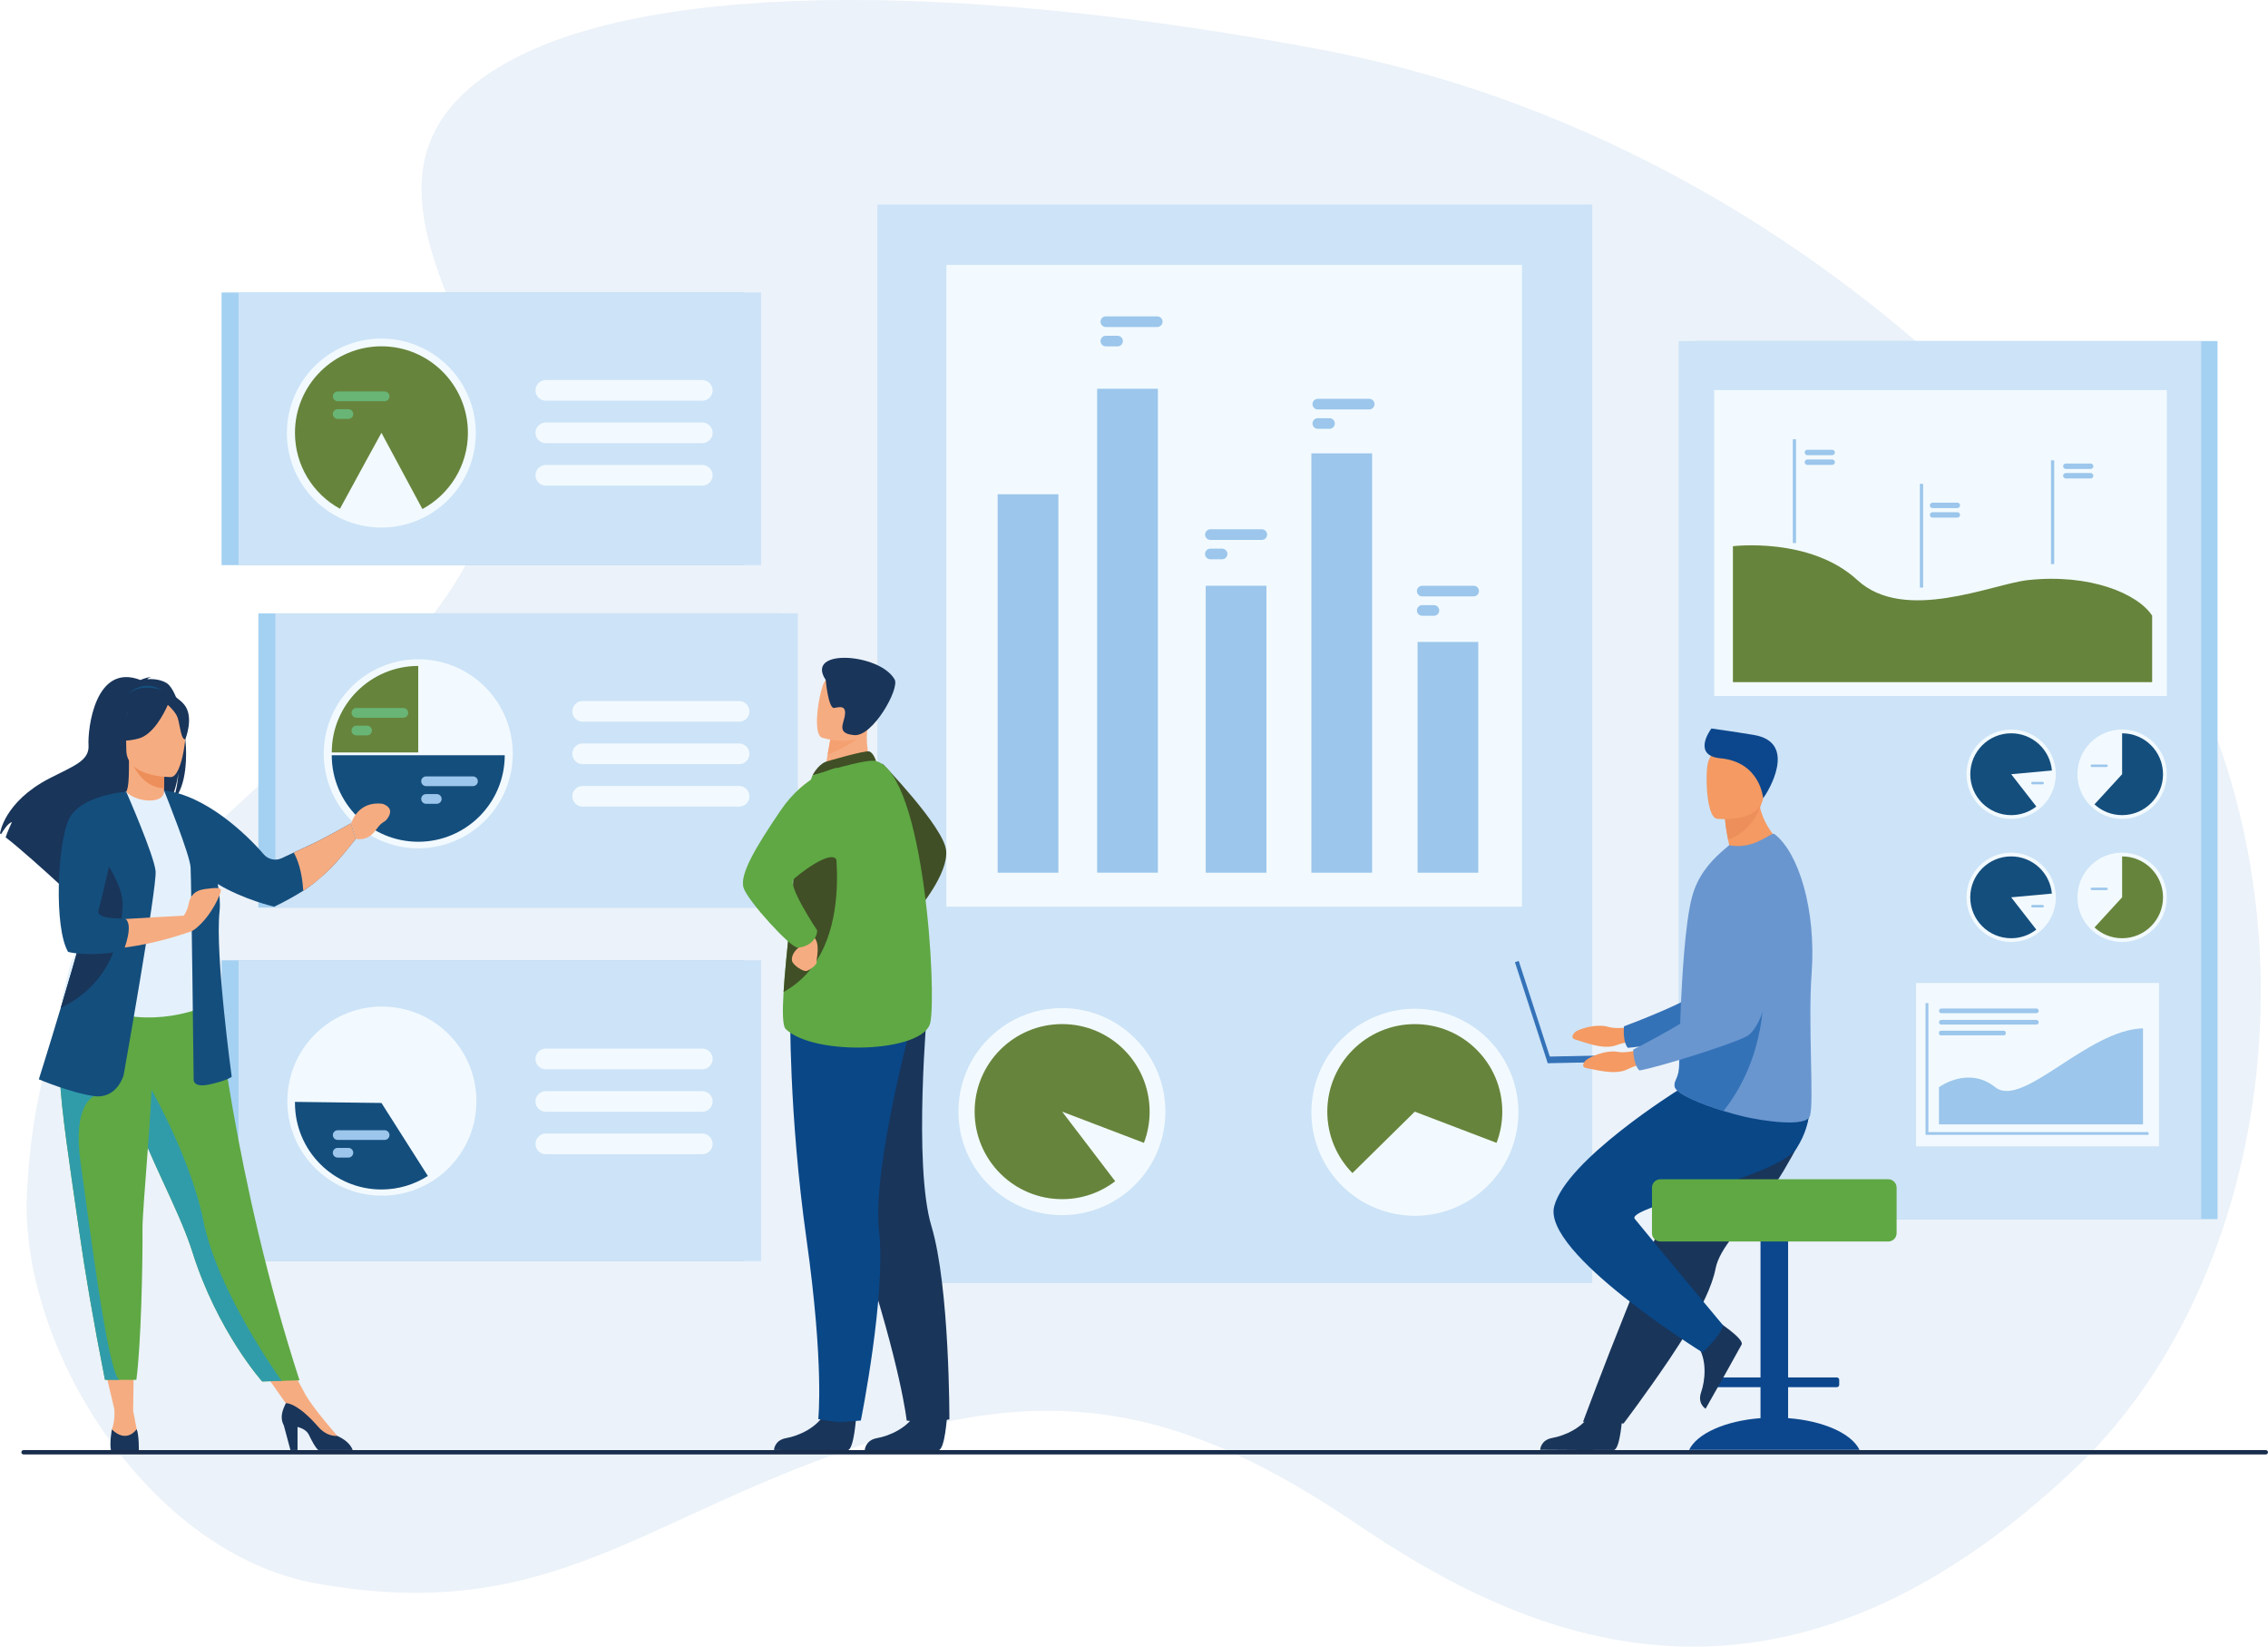 <?xml version="1.0" encoding="utf-8"?>
<!-- Generator: Adobe Illustrator 24.1.2, SVG Export Plug-In . SVG Version: 6.00 Build 0)  -->
<svg version="1.1" id="Capa_1" xmlns="http://www.w3.org/2000/svg" xmlns:xlink="http://www.w3.org/1999/xlink" x="0px" y="0px"
	 viewBox="0 0 644.26 467.64" style="enable-background:new 0 0 644.26 467.64;" xml:space="preserve">
<style type="text/css">
	.st0{fill:#5FA844;}
	.st1{fill:none;stroke:#FFFFFF;stroke-miterlimit:10;}
	.st2{fill:#FFFFFF;}
	.st3{fill:#A0C1E7;}
	.st4{fill:#CEDFF4;}
	.st5{fill:#365684;}
	.st6{fill:#144E7D;}
	.st7{opacity:0.68;fill:#F4F4F4;}
	.st8{fill:#235988;}
	.st9{fill:none;stroke:#144E7D;stroke-width:2;stroke-miterlimit:10;}
	.st10{opacity:0.08;fill:#636667;}
	.st11{fill:none;stroke:#5FA844;stroke-width:7;stroke-linecap:round;stroke-miterlimit:10;}
	.st12{fill:#154D7C;}
	.st13{fill:none;stroke:#154D7C;stroke-width:2;stroke-miterlimit:10;}
	.st14{fill:#0F3650;}
	.st15{opacity:0.16;fill:#154D7C;}
	.st16{fill:none;stroke:url(#SVGID_7_);stroke-miterlimit:10;}
	.st17{fill:none;stroke:url(#SVGID_8_);stroke-miterlimit:10;}
	.st18{fill:none;stroke:url(#SVGID_9_);stroke-miterlimit:10;}
	.st19{fill:none;stroke:url(#SVGID_10_);stroke-miterlimit:10;}
	.st20{fill:none;stroke:url(#SVGID_11_);stroke-miterlimit:10;}
	.st21{fill:none;stroke:url(#SVGID_12_);stroke-miterlimit:10;}
	.st22{fill:#61883B;}
	.st23{fill:none;stroke:#61883B;stroke-width:2;stroke-miterlimit:10;}
	.st24{fill:#3D5126;}
	.st25{opacity:0.16;fill:#61883B;}
	.st26{fill:none;stroke:#61883B;stroke-miterlimit:10;}
	.st27{opacity:0.16;}
	.st28{fill:none;stroke:#154D7C;stroke-miterlimit:10;}
	.st29{fill:#636667;}
	.st30{opacity:0.08;}
	.st31{fill:#646768;}
	.st32{fill:#113751;}
	.st33{fill:url(#SVGID_13_);}
	.st34{fill:url(#SVGID_14_);}
	.st35{fill:url(#SVGID_15_);}
	.st36{fill:url(#SVGID_16_);}
	.st37{fill:url(#SVGID_17_);}
	.st38{fill:url(#SVGID_18_);}
	.st39{opacity:0.2;fill:url(#SVGID_19_);}
	.st40{opacity:0.2;}
	.st41{opacity:0;fill:#020203;}
	.st42{opacity:0.091;fill:#020203;}
	.st43{opacity:0.182;fill:#020203;}
	.st44{opacity:0.273;fill:#020203;}
	.st45{opacity:0.364;fill:#020203;}
	.st46{opacity:0.455;fill:#020203;}
	.st47{opacity:0.545;fill:#020203;}
	.st48{opacity:0.636;fill:#020203;}
	.st49{opacity:0.727;fill:#020203;}
	.st50{opacity:0.818;fill:#020203;}
	.st51{opacity:0.909;fill:#020203;}
	.st52{fill:#020203;}
	.st53{fill:url(#SVGID_20_);}
	.st54{fill:url(#SVGID_21_);}
	.st55{opacity:0.818;fill:url(#SVGID_22_);}
	.st56{opacity:0.6;fill:url(#SVGID_23_);}
	.st57{fill:url(#SVGID_24_);}
	.st58{fill:url(#SVGID_25_);}
	.st59{fill:#BDBEC0;}
	.st60{fill:url(#SVGID_26_);}
	.st61{opacity:0.6;fill:url(#SVGID_27_);}
	.st62{fill:url(#SVGID_28_);}
	.st63{fill:url(#SVGID_29_);}
	.st64{fill:#374C22;}
	.st65{fill:url(#SVGID_30_);}
	.st66{fill:url(#SVGID_31_);}
	.st67{fill:url(#SVGID_32_);}
	.st68{fill:url(#SVGID_33_);}
	.st69{opacity:0.5;fill:url(#SVGID_34_);}
	.st70{fill:url(#SVGID_35_);}
	.st71{fill:url(#SVGID_36_);}
	.st72{fill:#E7E8E9;}
	.st73{fill:url(#SVGID_37_);}
	.st74{opacity:0.5;fill:url(#SVGID_38_);}
	.st75{fill:url(#SVGID_39_);}
	.st76{fill:url(#SVGID_40_);}
	.st77{fill:url(#SVGID_41_);}
	.st78{opacity:0.5;fill:url(#SVGID_42_);}
	.st79{fill:url(#SVGID_43_);}
	.st80{fill:#32265F;}
	.st81{fill:#3F277A;}
	.st82{fill:url(#SVGID_44_);}
	.st83{fill:#544394;}
	.st84{fill:url(#SVGID_45_);}
	.st85{fill:url(#SVGID_46_);}
	.st86{opacity:0.8;fill:url(#SVGID_47_);}
	.st87{opacity:0.6;fill:url(#SVGID_48_);}
	.st88{opacity:0.5;fill:url(#SVGID_49_);}
	.st89{opacity:0.5;fill:url(#SVGID_50_);}
	.st90{opacity:0.5;fill:url(#SVGID_51_);}
	.st91{fill:url(#SVGID_52_);}
	.st92{opacity:0.72;fill:#3E5975;}
	.st93{opacity:0.08;fill:#646768;enable-background:new    ;}
	.st94{opacity:0.16;fill:#62883B;enable-background:new    ;}
	.st95{fill:#62883B;}
	.st96{fill:none;stroke:#62883B;stroke-width:2;stroke-miterlimit:10;}
	.st97{fill:#3E5227;}
	.st98{fill:none;stroke:#62883B;stroke-miterlimit:10;}
	.st99{opacity:0.16;fill:#144E7D;enable-background:new    ;}
	.st100{fill:none;stroke:url(#SVGID_55_);stroke-miterlimit:10;}
	.st101{fill:none;stroke:url(#SVGID_56_);stroke-miterlimit:10;}
	.st102{fill:none;stroke:url(#SVGID_57_);stroke-miterlimit:10;}
	.st103{fill:none;stroke:url(#SVGID_58_);stroke-miterlimit:10;}
	.st104{fill:none;stroke:url(#SVGID_59_);stroke-miterlimit:10;}
	.st105{fill:none;stroke:url(#SVGID_60_);stroke-miterlimit:10;}
	.st106{fill:none;stroke:#144E7D;stroke-miterlimit:10;}
	.st107{fill:#FFFFFF;stroke:#000000;stroke-miterlimit:10;}
	.st108{fill:#088B38;}
	.st109{fill:#6FB62C;}
	.st110{fill:#FBFBFB;}
	.st111{fill:#98A43B;}
	.st112{fill:#BBD071;}
	.st113{fill:#4A763A;}
	.st114{filter:url(#Adobe_OpacityMaskFilter);}
	.st115{filter:url(#Adobe_OpacityMaskFilter_1_);}
	.st116{mask:url(#SVGID_67_);fill:url(#SVGID_68_);}
	.st117{fill:url(#SVGID_69_);}
	.st118{filter:url(#Adobe_OpacityMaskFilter_2_);}
	.st119{filter:url(#Adobe_OpacityMaskFilter_3_);}
	.st120{mask:url(#SVGID_70_);fill:url(#SVGID_71_);}
	.st121{fill:url(#SVGID_72_);}
	.st122{fill:#C3C2C2;}
	.st123{fill:#D6D7D7;}
	.st124{fill:#E9E8E8;}
	.st125{fill:#0E2D3D;}
	.st126{fill:#295173;}
	.st127{fill:#EEA886;}
	.st128{fill:#1D3B54;}
	.st129{fill:#EEDAD3;}
	.st130{fill:#D6C5BE;}
	.st131{fill:#FBE6DE;}
	.st132{fill:#E94847;}
	.st133{fill:#EEA987;}
	.st134{fill:#A77961;}
	.st135{fill:#E3D3CC;}
	.st136{fill:#F2E2D9;}
	.st137{fill:#CCBDB7;}
	.st138{fill:#948A84;}
	.st139{fill:#EBD9D0;}
	.st140{fill:#D99B5B;}
	.st141{fill:#2A2C48;}
	.st142{fill:#3A4047;}
	.st143{fill:#323657;}
	.st144{fill:#918783;}
	.st145{fill:#5F5955;}
	.st146{fill:#F6F8FD;}
	.st147{fill:#DFE0E7;}
	.st148{filter:url(#Adobe_OpacityMaskFilter_4_);}
	.st149{filter:url(#Adobe_OpacityMaskFilter_5_);}
	.st150{mask:url(#SVGID_73_);fill:url(#SVGID_74_);}
	.st151{fill:url(#SVGID_75_);}
	.st152{fill:url(#SVGID_76_);}
	.st153{fill:url(#SVGID_77_);}
	.st154{fill:url(#SVGID_78_);}
	.st155{fill:url(#SVGID_79_);}
	.st156{fill:url(#SVGID_80_);}
	.st157{fill:url(#SVGID_81_);}
	.st158{fill:url(#SVGID_82_);}
	.st159{fill:url(#SVGID_83_);}
	.st160{fill:#40446E;}
	.st161{fill:#E9754E;}
	.st162{fill:#D0BFB9;}
	.st163{fill:#4A5081;}
	.st164{fill:#6B77B8;}
	.st165{fill:#262740;}
	.st166{fill:#3E426B;}
	.st167{opacity:0.16;fill:#6395C0;}
	.st168{fill:#D98B52;}
	.st169{fill:#315597;}
	.st170{fill:#486FB5;}
	.st171{fill:#CFBFB7;}
	.st172{fill:#24263D;}
	.st173{fill:#5789C8;}
	.st174{fill:#E1E3ED;}
	.st175{fill:#ABB1DA;}
	.st176{fill:#DBD8E3;}
	.st177{fill:#1D1F33;}
	.st178{fill:#444444;}
	.st179{fill:#C5C2CD;}
	.st180{fill:#764937;}
	.st181{fill:#D08D6C;}
	.st182{fill:#DB9C7C;}
	.st183{fill:#EBEBEB;}
	.st184{filter:url(#Adobe_OpacityMaskFilter_6_);}
	.st185{filter:url(#Adobe_OpacityMaskFilter_7_);}
	.st186{mask:url(#SVGID_84_);fill:url(#SVGID_85_);}
	.st187{filter:url(#Adobe_OpacityMaskFilter_8_);}
	.st188{filter:url(#Adobe_OpacityMaskFilter_9_);}
	.st189{mask:url(#SVGID_86_);fill:url(#SVGID_87_);}
	.st190{fill:none;stroke:#60AA45;stroke-miterlimit:10;}
	.st191{fill:#3F3F3F;}
	.st192{fill:#0FA0C0;}
	.st193{fill:#46B593;}
	.st194{fill:#88BD24;}
	.st195{fill:#5059A4;}
	.st196{fill-rule:evenodd;clip-rule:evenodd;fill:#FFFFFF;}
	.st197{fill:#EBF2F9;}
	.st198{fill:#E0EBF9;}
	.st199{fill:#C0D6F0;}
	.st200{fill:#AFC9EB;}
	.st201{fill:#518C3A;}
	.st202{fill:#60AA45;}
	.st203{fill:#F2A450;}
	.st204{fill:#709AD1;}
	.st205{fill:#E9F2FC;}
	.st206{fill:#B2CBEC;}
	.st207{fill:#FDECDB;}
	.st208{fill:#5B8AC8;}
	.st209{fill:#F4D2B8;}
	.st210{fill:#2C488C;}
	.st211{fill:#5B8AC7;}
	.st212{fill:#477731;}
	.st213{fill:#243862;}
	.st214{fill:#F7B17F;}
	.st215{fill:#EE985E;}
	.st216{fill:#EBF3FC;}
	.st217{fill:#F49749;}
	.st218{fill:#2E3552;}
	.st219{clip-path:url(#SVGID_89_);}
	.st220{opacity:0.6;fill:#E1CBB4;}
	.st221{fill:#969696;}
	.st222{fill:#F0F1E8;}
	.st223{fill:#D9D9D9;}
	.st224{fill:#FAFAFA;}
	.st225{fill:#C2C1C1;}
	.st226{fill:#7F7F7E;}
	.st227{fill:#BFBEBE;}
	.st228{fill:#B5B5B5;}
	.st229{fill:#873F20;}
	.st230{fill:#6B2C18;}
	.st231{fill:#9F9D9D;}
	.st232{fill:#807F7F;}
	.st233{fill:#B57668;}
	.st234{fill:#531C0D;}
	.st235{fill:#3C1211;}
	.st236{fill:#682A0C;}
	.st237{opacity:0.5;}
	.st238{fill:none;stroke:#FFFFFF;stroke-width:3;stroke-miterlimit:10;}
	.st239{fill:none;}
	.st240{fill:#1F2448;}
	.st241{fill:#ADD39B;}
	.st242{fill:#F7AE7D;}
	.st243{fill:#385EA5;}
	.st244{fill:#C75548;}
	.st245{fill:#EA8E50;}
	.st246{fill:#404F26;}
	.st247{fill:#67843C;}
	.st248{fill:#0D3149;}
	.st249{fill:#2D3A64;}
	.st250{fill:#36498C;}
	.st251{fill:#935D2F;}
	.st252{fill:#A26E3D;}
	.st253{fill:#4D73B7;}
	.st254{fill:#C3E0F4;}
	.st255{fill:#1E3E70;}
	.st256{fill:#2C4F96;}
	.st257{fill:#82B378;}
	.st258{fill:#A4D1F2;}
	.st259{fill:#CDE3F7;}
	.st260{fill:#F2FAFF;}
	.st261{fill:#9CC6EB;}
	.st262{fill:#68B576;}
	.st263{fill:#19355A;}
	.st264{fill:#094787;}
	.st265{fill:#F6AC81;}
	.st266{fill:#F5A070;}
	.st267{fill:#ED8F5A;}
	.st268{fill:#E4F1FC;}
	.st269{fill:#309CAA;}
	.st270{fill:#F49A62;}
	.st271{fill:#3472B8;}
	.st272{fill:#0C478D;}
	.st273{fill:#6996CF;}
	.st274{fill:#192D4C;}
	.st275{fill:none;stroke:#F4F4F4;stroke-width:2;stroke-miterlimit:10;}
	.st276{opacity:0.31;fill:#F4F4F4;}
	.st277{fill:#F4F4F4;}
	.st278{clip-path:url(#SVGID_91_);fill:#60AA45;}
	.st279{clip-path:url(#SVGID_93_);fill:#60AA45;}
</style>
<g>
	<path class="st197" d="M590.03,416.48c58.41-55.76,72.37-169.6,18.26-248.75C563.2,101.76,480.14,33.9,375.47,14.12
		C270.8-5.67,179.11-5.64,139.45,20.49c-32.45,21.39-17.37,51.17-7.19,76.48c13.59,33.79,15.59,60.62-40.3,109.7
		c-63.8,56.03-81.07,77.07-84.27,131.25c-2.6,44.07,34.19,103.34,82.46,111.83c67.21,11.82,92.15-19.41,157.9-40.46
		c52.75-16.89,89.33-8.99,137.15,23.38C433.03,465.04,504.31,498.31,590.03,416.48z"/>
	<g>
		
			<rect x="481.5" y="96.86" transform="matrix(-1 -1.224647e-16 1.224647e-16 -1 1111.423 443.088)" class="st258" width="148.42" height="249.37"/>
		<rect x="476.85" y="96.86" class="st259" width="148.42" height="249.37"/>
		<rect x="486.96" y="110.79" class="st260" width="128.56" height="86.86"/>
		<rect x="544.3" y="279.16" class="st260" width="69" height="46.38"/>
		<path class="st247" d="M492.26,155.12c0,0,21.95-2.73,35.36,9.62c13.41,12.36,38.4,1.09,48.46,0c17.49-1.9,31.2,3.82,35.27,10.11
			v18.87H492.26V155.12z"/>
		<rect x="509.27" y="124.75" class="st261" width="0.92" height="29.47"/>
		<rect x="545.37" y="137.4" class="st261" width="0.92" height="29.47"/>
		<rect x="582.61" y="130.73" class="st261" width="0.92" height="29.47"/>
		<path class="st261" d="M520.46,129.27h-7.05c-0.42,0-0.77-0.34-0.77-0.77l0,0c0-0.42,0.34-0.77,0.77-0.77h7.05
			c0.42,0,0.77,0.34,0.77,0.77l0,0C521.23,128.93,520.88,129.27,520.46,129.27z"/>
		<path class="st261" d="M520.46,132.03h-7.05c-0.42,0-0.77-0.34-0.77-0.77l0,0c0-0.42,0.34-0.77,0.77-0.77h7.05
			c0.42,0,0.77,0.34,0.77,0.77l0,0C521.23,131.69,520.88,132.03,520.46,132.03z"/>
		<path class="st261" d="M556.02,144.29h-7.05c-0.42,0-0.77-0.34-0.77-0.77l0,0c0-0.42,0.35-0.77,0.77-0.77h7.05
			c0.42,0,0.77,0.34,0.77,0.77l0,0C556.79,143.95,556.44,144.29,556.02,144.29z"/>
		<path class="st261" d="M556.02,147h-7.05c-0.42,0-0.77-0.34-0.77-0.77l0,0c0-0.42,0.35-0.77,0.77-0.77h7.05
			c0.42,0,0.77,0.34,0.77,0.77l0,0C556.79,146.65,556.44,147,556.02,147z"/>
		<path class="st261" d="M593.88,133.18h-7.05c-0.42,0-0.77-0.34-0.77-0.77l0,0c0-0.42,0.34-0.77,0.77-0.77h7.05
			c0.42,0,0.77,0.34,0.77,0.77l0,0C594.65,132.84,594.3,133.18,593.88,133.18z"/>
		<path class="st261" d="M593.88,135.88h-7.05c-0.42,0-0.77-0.34-0.77-0.77l0,0c0-0.42,0.34-0.77,0.77-0.77h7.05
			c0.42,0,0.77,0.34,0.77,0.77l0,0C594.65,135.54,594.3,135.88,593.88,135.88z"/>
		<path class="st260" d="M590.13,219.87c0-7.01,5.68-12.69,12.69-12.69c7.01,0,12.69,5.68,12.69,12.69
			c0,7.01-5.68,12.69-12.69,12.69C595.81,232.56,590.13,226.88,590.13,219.87z"/>
		<path class="st6" d="M614.44,219.87c0,6.42-5.2,11.62-11.62,11.62c-3.03,0-5.79-1.16-7.85-3.06l7.85-8.56v-11.62
			C609.24,208.25,614.44,213.45,614.44,219.87z"/>
		<path class="st261" d="M598.4,217.82h-4.17c-0.19,0-0.35-0.16-0.35-0.35l0,0c0-0.19,0.16-0.35,0.35-0.35h4.17
			c0.19,0,0.35,0.16,0.35,0.35l0,0C598.75,217.66,598.59,217.82,598.4,217.82z"/>
		<path class="st260" d="M558.61,219.87c0-7.01,5.68-12.69,12.69-12.69c7.01,0,12.69,5.68,12.69,12.69
			c0,7.01-5.68,12.69-12.69,12.69C564.29,232.56,558.61,226.88,558.61,219.87z"/>
		<path class="st6" d="M571.31,219.87l7.14,9.17c-1.97,1.54-4.45,2.45-7.14,2.45c-6.42,0-11.62-5.2-11.62-11.62
			c0-6.42,5.2-11.62,11.62-11.62c6.06,0,11.03,4.64,11.57,10.56L571.31,219.87z"/>
		<path class="st261" d="M580.25,222.74h-2.9c-0.19,0-0.35-0.16-0.35-0.35l0,0c0-0.19,0.16-0.35,0.35-0.35h2.9
			c0.19,0,0.35,0.16,0.35,0.35l0,0C580.6,222.58,580.44,222.74,580.25,222.74z"/>
		<g>
			<path class="st260" d="M590.13,254.83c0-7.01,5.68-12.69,12.69-12.69c7.01,0,12.69,5.68,12.69,12.69
				c0,7.01-5.68,12.69-12.69,12.69C595.81,267.52,590.13,261.84,590.13,254.83z"/>
			<path class="st247" d="M614.44,254.83c0,6.42-5.2,11.62-11.62,11.62c-3.03,0-5.79-1.16-7.85-3.06l7.85-8.56v-11.62
				C609.24,243.21,614.44,248.41,614.44,254.83z"/>
			<path class="st261" d="M598.4,252.78h-4.17c-0.19,0-0.35-0.16-0.35-0.35l0,0c0-0.19,0.16-0.35,0.35-0.35h4.17
				c0.19,0,0.35,0.16,0.35,0.35l0,0C598.75,252.62,598.59,252.78,598.4,252.78z"/>
		</g>
		<path class="st260" d="M558.61,254.83c0-7.01,5.68-12.69,12.69-12.69c7.01,0,12.69,5.68,12.69,12.69
			c0,7.01-5.68,12.69-12.69,12.69C564.29,267.52,558.61,261.84,558.61,254.83z"/>
		<path class="st6" d="M582.87,253.77c-0.54-5.92-5.51-10.56-11.57-10.56c-6.42,0-11.62,5.2-11.62,11.62
			c0,6.42,5.2,11.62,11.62,11.62c2.69,0,5.17-0.91,7.14-2.45l-7.14-9.17L582.87,253.77z"/>
		<path class="st261" d="M580.25,257.7h-2.9c-0.19,0-0.35-0.16-0.35-0.35l0,0c0-0.19,0.16-0.35,0.35-0.35h2.9
			c0.19,0,0.35,0.16,0.35,0.35l0,0C580.6,257.54,580.44,257.7,580.25,257.7z"/>
		<g>
			<polygon class="st261" points="610.32,322.29 546.99,322.29 546.99,284.87 547.78,284.87 547.78,321.51 610.32,321.51 			"/>
		</g>
		<g>
			<path class="st261" d="M566.79,308.76c-7.75-6.17-16,0-16,0v10.55h57.96v-27.27C593,292.44,574.54,314.93,566.79,308.76z"/>
			<path class="st261" d="M551.46,287.73h27.01c0.36,0,0.66-0.3,0.66-0.66s-0.3-0.66-0.66-0.66h-27.01c-0.36,0-0.66,0.3-0.66,0.66
				S551.09,287.73,551.46,287.73z"/>
			<path class="st261" d="M551.46,290.97h27.01c0.36,0,0.66-0.3,0.66-0.66c0-0.36-0.3-0.66-0.66-0.66h-27.01
				c-0.36,0-0.66,0.3-0.66,0.66C550.79,290.67,551.09,290.97,551.46,290.97z"/>
			<path class="st261" d="M551.34,294.03h17.88c0.3,0,0.54-0.24,0.54-0.54v-0.24c0-0.3-0.24-0.54-0.54-0.54h-17.88
				c-0.3,0-0.54,0.24-0.54,0.54v0.24C550.79,293.79,551.04,294.03,551.34,294.03z"/>
		</g>
		<rect x="249.22" y="58.1" class="st259" width="203.08" height="306.26"/>
		<rect x="268.84" y="75.23" class="st260" width="163.5" height="182.24"/>
		
			<ellipse transform="matrix(0.707 -0.707 0.707 0.707 -134.858 305.812)" class="st260" cx="301.72" cy="315.69" rx="29.4" ry="29.4"/>
		<path class="st247" d="M326.57,315.69c0-13.73-11.13-24.86-24.85-24.86c-13.73,0-24.86,11.13-24.86,24.86s11.13,24.86,24.86,24.86
			c5.67,0,10.9-1.9,15.07-5.09l-15.07-19.76l23.23,8.86C326,321.81,326.57,318.82,326.57,315.69z"/>
		
			<ellipse transform="matrix(0.23 -0.973 0.973 0.23 2.317 634.316)" class="st260" cx="401.9" cy="315.69" rx="29.4" ry="29.4"/>
		<path class="st247" d="M401.9,290.84c-13.73,0-24.86,11.13-24.86,24.86c0,6.79,2.72,12.95,7.14,17.44l17.71-17.44l23.23,8.86
			c1.05-2.75,1.63-5.74,1.63-8.86C426.76,301.97,415.63,290.84,401.9,290.84z"/>
		<g>
			<path class="st247" d="M398.27,303.08h-10.58c-0.42,0-0.76,0.34-0.76,0.76l0,0c0,0.42,0.34,0.76,0.76,0.76h10.58
				c0.42,0,0.76-0.34,0.76-0.76l0,0C399.03,303.42,398.69,303.08,398.27,303.08z"/>
			<path class="st247" d="M398.27,305.47h-10.58c-0.42,0-0.76,0.34-0.76,0.76s0.34,0.76,0.76,0.76h10.58c0.42,0,0.76-0.34,0.76-0.76
				S398.69,305.47,398.27,305.47z"/>
			<path class="st247" d="M392.06,307.86h-4.37c-0.42,0-0.76,0.34-0.76,0.76s0.34,0.76,0.76,0.76h4.37c0.42,0,0.76-0.34,0.76-0.76
				S392.48,307.86,392.06,307.86z"/>
		</g>
		<g>
			<path class="st247" d="M297.88,303.08H287.3c-0.42,0-0.76,0.34-0.76,0.76l0,0c0,0.42,0.34,0.76,0.76,0.76h10.58
				c0.42,0,0.76-0.34,0.76-0.76l0,0C298.64,303.42,298.3,303.08,297.88,303.08z"/>
			<path class="st247" d="M297.88,305.47H287.3c-0.42,0-0.76,0.34-0.76,0.76s0.34,0.76,0.76,0.76h10.58c0.42,0,0.76-0.34,0.76-0.76
				S298.3,305.47,297.88,305.47z"/>
			<path class="st247" d="M291.67,307.86h-4.37c-0.42,0-0.76,0.34-0.76,0.76s0.34,0.76,0.76,0.76h4.37c0.42,0,0.76-0.34,0.76-0.76
				S292.09,307.86,291.67,307.86z"/>
		</g>
		<g>
			<rect x="283.4" y="140.36" class="st261" width="17.25" height="107.48"/>
			<rect x="311.66" y="110.4" class="st261" width="17.25" height="137.43"/>
			<rect x="342.5" y="166.35" class="st261" width="17.25" height="81.49"/>
			<rect x="372.52" y="128.75" class="st261" width="17.25" height="119.09"/>
			<rect x="402.68" y="182.3" class="st261" width="17.25" height="65.54"/>
		</g>
		<g>
			<path class="st261" d="M388.95,113.26h-14.61c-0.83,0-1.51,0.68-1.51,1.51s0.68,1.51,1.51,1.51h14.61c0.83,0,1.51-0.68,1.51-1.51
				S389.78,113.26,388.95,113.26z"/>
			<path class="st261" d="M377.67,118.76h-3.33c-0.83,0-1.51,0.68-1.51,1.51s0.68,1.51,1.51,1.51h3.33c0.83,0,1.51-0.68,1.51-1.51
				S378.5,118.76,377.67,118.76z"/>
			<path class="st261" d="M328.74,89.85h-14.61c-0.83,0-1.51,0.68-1.51,1.51s0.68,1.51,1.51,1.51h14.61c0.83,0,1.51-0.68,1.51-1.51
				S329.57,89.85,328.74,89.85z"/>
			<path class="st261" d="M317.46,95.35h-3.33c-0.83,0-1.51,0.68-1.51,1.51l0,0c0,0.83,0.68,1.51,1.51,1.51h3.33
				c0.83,0,1.51-0.68,1.51-1.51l0,0C318.97,96.03,318.29,95.35,317.46,95.35z"/>
			<path class="st261" d="M358.44,150.31h-14.61c-0.83,0-1.51,0.68-1.51,1.51c0,0.83,0.68,1.51,1.51,1.51h14.61
				c0.83,0,1.51-0.68,1.51-1.51C359.95,150.99,359.27,150.31,358.44,150.31z"/>
			<path class="st261" d="M347.15,155.81h-3.33c-0.83,0-1.51,0.68-1.51,1.51l0,0c0,0.83,0.68,1.51,1.51,1.51h3.33
				c0.83,0,1.51-0.68,1.51-1.51l0,0C348.67,156.49,347.99,155.81,347.15,155.81z"/>
			<path class="st261" d="M418.62,166.35H404c-0.83,0-1.51,0.68-1.51,1.51c0,0.83,0.68,1.51,1.51,1.51h14.61
				c0.83,0,1.51-0.68,1.51-1.51C420.13,167.03,419.45,166.35,418.62,166.35z"/>
			<path class="st261" d="M407.33,171.85H404c-0.83,0-1.51,0.68-1.51,1.51c0,0.83,0.68,1.51,1.51,1.51h3.33
				c0.83,0,1.51-0.68,1.51-1.51C408.84,172.53,408.16,171.85,407.33,171.85z"/>
		</g>
		<rect x="73.39" y="174.19" class="st258" width="148.42" height="83.56"/>
		<rect x="78.22" y="174.19" class="st259" width="148.42" height="83.56"/>
		
			<ellipse transform="matrix(0.419 -0.908 0.908 0.419 -125.353 232.248)" class="st260" cx="118.81" cy="214.08" rx="26.84" ry="26.84"/>
		<g>
			<path class="st260" d="M209.95,199.09H165.5c-1.61,0-2.93,1.32-2.93,2.93l0,0c0,1.61,1.32,2.93,2.93,2.93h44.46
				c1.61,0,2.93-1.32,2.93-2.93l0,0C212.88,200.41,211.57,199.09,209.95,199.09z"/>
			<path class="st260" d="M209.95,211.15H165.5c-1.61,0-2.93,1.32-2.93,2.93l0,0c0,1.61,1.32,2.93,2.93,2.93h44.46
				c1.61,0,2.93-1.32,2.93-2.93l0,0C212.88,212.47,211.57,211.15,209.95,211.15z"/>
			<path class="st260" d="M209.95,223.21H165.5c-1.61,0-2.93,1.32-2.93,2.93c0,1.61,1.32,2.93,2.93,2.93h44.46
				c1.61,0,2.93-1.32,2.93-2.93C212.88,224.53,211.57,223.21,209.95,223.21z"/>
		</g>
		<path class="st247" d="M94.24,213.69h24.57v-24.57C105.24,189.12,94.24,200.12,94.24,213.69z"/>
		<path class="st6" d="M143.38,214.48h-24.57h0H94.24c0,13.57,11,24.57,24.57,24.57l0,0c0,0,0,0,0,0c0,0,0,0,0,0l0,0
			C132.38,239.05,143.38,228.05,143.38,214.48z"/>
		<g>
			<path class="st262" d="M114.57,201.06h-13.33c-0.76,0-1.38,0.62-1.38,1.38c0,0.76,0.62,1.38,1.38,1.38h13.33
				c0.76,0,1.38-0.62,1.38-1.38C115.95,201.68,115.33,201.06,114.57,201.06z"/>
			<path class="st262" d="M104.27,206.08h-3.04c-0.76,0-1.38,0.62-1.38,1.38c0,0.76,0.62,1.38,1.38,1.38h3.04
				c0.76,0,1.38-0.62,1.38-1.38C105.65,206.7,105.03,206.08,104.27,206.08z"/>
		</g>
		<g>
			<path class="st261" d="M134.36,220.49h-13.33c-0.76,0-1.38,0.62-1.38,1.38c0,0.76,0.62,1.38,1.38,1.38h13.33
				c0.76,0,1.38-0.62,1.38-1.38C135.74,221.11,135.12,220.49,134.36,220.49z"/>
			<path class="st261" d="M124.07,225.51h-3.04c-0.76,0-1.38,0.62-1.38,1.38l0,0c0,0.76,0.62,1.38,1.38,1.38h3.04
				c0.76,0,1.38-0.62,1.38-1.38l0,0C125.45,226.13,124.83,225.51,124.07,225.51z"/>
		</g>
		<path class="st258" d="M62.94,272.71v85.45h148.42v-85.45H62.94z"/>
		<path class="st259" d="M67.77,272.71v85.45h148.42v-85.45H67.77z"/>
		
			<ellipse transform="matrix(0.029 -1 1 0.029 -207.462 411.998)" class="st260" cx="108.36" cy="312.8" rx="26.84" ry="26.84"/>
		<g>
			<path class="st260" d="M155.04,303.66h44.46c1.61,0,2.93-1.32,2.93-2.93c0-1.61-1.32-2.93-2.93-2.93h-44.46
				c-1.61,0-2.93,1.32-2.93,2.93C152.11,302.34,153.43,303.66,155.04,303.66z"/>
			<path class="st260" d="M199.5,309.87h-44.46c-1.61,0-2.93,1.32-2.93,2.93c0,1.61,1.32,2.93,2.93,2.93h44.46
				c1.61,0,2.93-1.32,2.93-2.93C202.43,311.18,201.11,309.87,199.5,309.87z"/>
			<path class="st260" d="M199.5,321.93h-44.46c-1.61,0-2.93,1.32-2.93,2.93l0,0c0,1.61,1.32,2.93,2.93,2.93h44.46
				c1.61,0,2.93-1.32,2.93-2.93l0,0C202.43,323.25,201.11,321.93,199.5,321.93z"/>
		</g>
		<path class="st6" d="M108.36,313.23l-24.57-0.31c0,0.1,0,0.21,0,0.31c0,13.57,11,24.57,24.57,24.57c4.85,0,9.37-1.41,13.18-3.84
			L108.36,313.23z"/>
		<g>
			<path class="st261" d="M109.26,320.97H95.93c-0.76,0-1.38,0.62-1.38,1.38v0c0,0.76,0.62,1.38,1.38,1.38h13.33
				c0.76,0,1.38-0.62,1.38-1.38v0C110.64,321.59,110.02,320.97,109.26,320.97z"/>
			<path class="st261" d="M98.96,325.99h-3.04c-0.76,0-1.38,0.62-1.38,1.38c0,0.76,0.62,1.38,1.38,1.38h3.04
				c0.76,0,1.38-0.62,1.38-1.38C100.34,326.61,99.72,325.99,98.96,325.99z"/>
		</g>
		<rect x="62.94" y="83.06" class="st258" width="148.42" height="77.43"/>
		<rect x="67.77" y="83.06" class="st259" width="148.42" height="77.43"/>
		
			<ellipse transform="matrix(0.216 -0.976 0.976 0.216 -35.048 202.194)" class="st260" cx="108.36" cy="122.92" rx="26.84" ry="26.84"/>
		<path class="st247" d="M108.36,98.35c-13.57,0-24.57,11-24.57,24.57c0,9.3,5.16,17.39,12.78,21.56
			c3.94-7.29,11.79-21.56,11.79-21.56l11.63,21.64c7.7-4.15,12.93-12.28,12.93-21.64C132.92,109.35,121.93,98.35,108.36,98.35z"/>
		<g>
			<path class="st260" d="M199.5,107.93h-44.46c-1.61,0-2.93,1.32-2.93,2.93v0c0,1.61,1.32,2.93,2.93,2.93h44.46
				c1.61,0,2.93-1.32,2.93-2.93v0C202.43,109.24,201.11,107.93,199.5,107.93z"/>
			<path class="st260" d="M199.5,119.99h-44.46c-1.61,0-2.93,1.32-2.93,2.93c0,1.61,1.32,2.93,2.93,2.93h44.46
				c1.61,0,2.93-1.32,2.93-2.93C202.43,121.31,201.11,119.99,199.5,119.99z"/>
			<path class="st260" d="M199.5,132.05h-44.46c-1.61,0-2.93,1.32-2.93,2.93c0,1.61,1.32,2.93,2.93,2.93h44.46
				c1.61,0,2.93-1.32,2.93-2.93C202.43,133.37,201.11,132.05,199.5,132.05z"/>
		</g>
		<g>
			<path class="st262" d="M109.26,111.18H95.93c-0.76,0-1.38,0.62-1.38,1.38s0.62,1.38,1.38,1.38h13.33c0.76,0,1.38-0.62,1.38-1.38
				S110.02,111.18,109.26,111.18z"/>
			<path class="st262" d="M98.96,116.2h-3.04c-0.76,0-1.38,0.62-1.38,1.38l0,0c0,0.76,0.62,1.38,1.38,1.38h3.04
				c0.76,0,1.38-0.62,1.38-1.38l0,0C100.34,116.82,99.72,116.2,98.96,116.2z"/>
		</g>
	</g>
	<path class="st246" d="M250.61,216.79c0,0,17.31,17.87,18.14,24.61c0.83,6.74-8.24,17.28-8.24,17.28L250.61,216.79z"/>
	<path class="st263" d="M243.21,402.2c0,0-0.59,9.5-2.43,9.64c-0.24,0.02-9.32,0.02-9.32,0.02l-11.59-0.07c0,0,0.08-2.79,3.46-3.38
		c3.39-0.59,9.06-2.97,11.11-7.45C236.6,396.24,243.21,402.2,243.21,402.2z"/>
	<path class="st263" d="M269.02,402.2c0,0-0.59,9.5-2.43,9.64c-0.24,0.02-9.32,0.02-9.32,0.02l-11.62-0.04c0,0,0.11-2.82,3.5-3.41
		c3.39-0.59,9.06-2.97,11.11-7.45C262.42,396.24,269.02,402.2,269.02,402.2z"/>
	<path class="st263" d="M230.37,300.31c0,0,3.03,19.39,14.34,53.8c11.31,34.41,12.85,49.32,12.85,49.32s3.06,0.44,6.29,0.44
		c2.04,0,5.84-0.78,5.84-0.78s0.1-37.61-5.11-54.91c-5.21-17.31-1.12-62.39-1.12-62.39L230.37,300.31z"/>
	<path class="st264" d="M224.47,286.84c0,0-0.43,29.21,4.63,65.08c5.05,35.87,3.34,51.09,3.34,51.09s4.16,0.75,5.62,0.79
		c1.56,0.05,6.48-0.39,6.48-0.39s7.23-35.88,5.16-53.84c-2.07-17.95,9.91-61.61,9.91-61.61L224.47,286.84z"/>
	<path class="st265" d="M247.91,218.48l-5.71,4.23l-8.25-1.74c0.11-0.75,0.66-3.87,1.16-6.7c0.03-0.17,0.06-0.33,0.09-0.5
		c0.43-2.4,0.79-4.47,0.79-4.47l7.71-3.84l2.87-1.43c-0.01,0.05-0.22,2.67-0.25,3.05C245.77,213.87,247.91,218.48,247.91,218.48z"/>
	<path class="st246" d="M234.52,216.35c0.18-0.08,11.23-3.34,12.43-2.94c1.2,0.4,1.91,2.72,1.91,2.72l-18.06,4.08
		C230.79,220.21,232.21,217.32,234.52,216.35z"/>
	<path class="st0" d="M264.26,290.45c-1.87,8.54-33.03,9.55-41.06,1.8c-0.91-0.88-0.96-4.99-0.61-10.54
		c0.67-10.83,2.84-27.12,2.92-35.44c0.04-4.02,0.59-8.13,1.33-11.86c1.56-7.96,3.95-14.2,3.95-14.2s15.22-4.92,18.07-4.08
		C262.58,220.15,266.13,281.91,264.26,290.45z"/>
	<path class="st246" d="M222.59,281.71c0.67-10.83,2.84-27.12,2.92-35.44c0.04-4.02,0.59-8.13,1.33-11.86l9.15-1.62
		C235.99,232.79,244.94,269.35,222.59,281.71z"/>
	<path class="st265" d="M227.55,266.62c0,0,0.62,1.49-0.69,2.49c-1.31,1-2.16,2.62-1.86,3.81c0.3,1.19,3.17,3.12,4.17,2.81
		c1-0.31,3.02-1.87,2.81-2.5c-0.22-0.63,1.36-5.49-1.07-7.36C228.48,264,227.55,266.62,227.55,266.62z"/>
	<path class="st0" d="M237.78,218.02c0,0-8.93,1.67-16.04,12.15c-7.11,10.48-11.79,18.28-10.48,22.06
		c1.31,3.78,13.26,16.88,15.31,16.88c2.06,0,5.38-1.5,5.57-4.87c0,0-8.41-12.6-6.75-14.49c0.71-0.81,10.92-9.1,12.38-5.35
		C240.18,250.59,237.78,218.02,237.78,218.02z"/>
	<path class="st266" d="M245.73,207.21c-1.69,3.24-8,6.04-10.63,7.07c0.03-0.17,0.06-0.33,0.09-0.5c0.43-2.4,0.79-4.47,0.79-4.47
		l7.71-3.84C245.39,205.44,246.43,205.87,245.73,207.21z"/>
	<path class="st265" d="M233.5,209.49c0,0,11.41,3.56,13.52-3.58c2.11-7.14,5-11.49-2.2-14.06c-7.2-2.57-9.42-0.27-10.7,1.94
		C232.83,196,230.58,208.38,233.5,209.49z"/>
	<path class="st263" d="M234.56,193.1c0,0,0.73,8.31,2.45,7.95c1.72-0.36,3.28-0.63,3.02,1.88c-0.25,2.5-2.63,5.4,2.66,5.84
		c5.29,0.44,12.91-13.21,11.45-15.8C249.95,185.5,228.49,184,234.56,193.1z"/>
	<polygon class="st265" points="29.15,386.15 32.62,400.78 37.82,400.75 38.02,386.15 	"/>
	<polygon class="st265" points="72.91,386.77 82.79,400.78 86.65,395.83 80.7,384.84 	"/>
	<path class="st263" d="M47.22,193.91c-1.8-1.02-3.95-1.13-5.45-1.04c0.39-0.4,1.15-0.55,1.15-0.55c-0.93-0.14-3.02,0.79-3.02,0.79
		c-12.99-5-15.03,14.12-14.75,18.56c0.27,4.44-4.36,5.89-11.12,9.39C1.13,227.74,0,236.68,0,236.68c0.1,0.06,0.21,0.13,0.32,0.2
		c0.64-1.08,1.96-3.12,3.07-3.43c-0.04,0.1-1.31,2.8-1.79,4.35c3.8,2.89,10.92,9.3,15.88,13.85c-0.02-0.89,0.01-2.15,0.34-2.82
		l0.61,3.69c2.65,2.44,4.48,4.15,4.48,4.15c-0.33-3.59,16.24-22.53,24.88-28.21c2.1-3.1,2.85-8.57,2.91-9
		c-0.36,4.34-1.11,6.77-1.77,8.14C56.24,220.89,51.98,196.62,47.22,193.91z"/>
	<path class="st265" d="M47.27,228.76c0.04,0.02-4.17,2.21-7.34,1.34c-2.98-0.81-4.93-4.68-4.89-4.69c1.26-0.25,1.63-1.99,1.6-9.45
		l0.57,0.11l9.6,1.9c0,0-0.22,3.02-0.22,5.87C46.58,226.24,46.72,228.51,47.27,228.76z"/>
	<path class="st6" d="M36.41,197.04c0,0,4.74-5.04,10.68-0.26C47.1,196.78,43.64,196.19,36.41,197.04z"/>
	<path class="st267" d="M46.81,217.98c0,0-0.22,3.02-0.22,5.87c-5.37-0.15-8.21-5.05-9.38-7.77L46.81,217.98z"/>
	<path class="st263" d="M36.22,215.03c0,0-2.82-4.45-3.49-8.25c-0.48-2.72,0.9-12.78,11.02-11.33c0,0,2.94,0.29,5.7,2.15
		c2.2,1.48,5.37,4.69,1.82,13.47l-0.92,2.97L36.22,215.03z"/>
	<path class="st0" d="M85.08,391.99l-5.09,0.16l-5.51,0.17c0,0-12.72-14.17-19.86-36.88c-0.17-0.53-0.34-1.06-0.53-1.6
		c-3.91-11.39-12-25.69-16.27-38.63c-0.68-2.06-1.29-4-1.84-5.84c-0.18-0.59-0.35-1.17-0.51-1.73c-3.14-10.93-4.06-18.1-4.89-25.77
		l30.82,0.25C61.39,282.11,66.37,334.46,85.08,391.99z"/>
	<path class="st268" d="M57.08,264.41c-0.08,14.66,2.15,20.96,2.15,20.96s-13.19,6.7-28.88,1.77c-0.18-0.06-12.98-2.98-12.98-2.98
		c0.26-0.59,2.6-10.48,2.85-11.02c3.31-7.11,5.82-10.23,6.22-12.41c0.73-4.08,0.74-8.3,0.38-12.29c-0.96-10.54-3.8-19.29-3.8-19.29
		c4.27-0.97,8.38-2.63,12.83-4.3c1.02,1.27,4.04,2.56,6.75,2.5c3.12-0.07,4.1-1.39,3.98-2.88c3.33,1.85,5.97,3.61,5.97,3.61
		c2.83,4.91,8.57,9.69,8.98,17.22C61.65,247.15,57.08,264,57.08,264.41z"/>
	<path class="st269" d="M30.58,266.04c-1.35,1.91-3.93,13.49-10.35,14.95c3.31-8.26,5.82-11.88,6.22-14.42
		c0.73-4.74,0.74-9.64,0.38-14.27c2.15-3.77,3.76-6.35,3.76-6.35c0.17-0.61,3.42-10.66,4.46-1.68
		C36.08,253.25,32.08,263.91,30.58,266.04z"/>
	<path class="st265" d="M48.6,220.68c0,0-12.71,0.21-12.72-7.71c-0.01-7.92-1.66-13.22,6.46-13.69c8.12-0.47,9.7,2.55,10.34,5.19
		C53.33,207.11,51.91,220.42,48.6,220.68z"/>
	<path class="st263" d="M52.31,200.07c-1.96-2.38-3.45-1.86-4.28-1.15c-2.75-4.1-11.43,1.83-11.43,1.83
		c-0.85,5.68-4.95,8.94-4.95,8.94s2.32,1.43,7.66,0.06c4.2-1.08,7.25-7.06,8.36-9.56c0.76,0.67,2.35,2.22,2.83,3.75
		c0.63,2.02,0.92,6.17,2.13,6.03C52.63,209.95,55.25,203.64,52.31,200.07z"/>
	<path class="st265" d="M32.45,399.96c0,0,0.42,2.9-0.66,6c0,0-0.85,3.88,2.97,3.95c3.82,0.07,4.76-0.29,4.33-2.67
		c-0.43-2.38-1.26-6.49-1.26-6.49L32.45,399.96z"/>
	<path class="st263" d="M39.44,411.81c0,0,0,0-0.01,0.01h-7.91c-0.01-0.01-0.01-0.01-0.01-0.01c-0.43-2.03,0.27-5.85,0.27-5.85
		c4.33,4.14,7.04-0.1,7.04-0.1C39.52,407.62,39.44,411.81,39.44,411.81z"/>
	<path class="st265" d="M95.85,407.81c0,0-7.05-8-9.21-11.98l-5.24,2.68l11.71,11l2.74-0.36L95.85,407.81z"/>
	<path class="st263" d="M100.18,411.8H90.4c-0.86-0.78-1.68-2.34-2.69-4.39c-0.58-1.17-1.87-1.82-3.19-2.18v6.56H82.5l-1.87-6.98
		c-1.25-2.34-0.31-4.48,0.57-6.33c1.02,0,3.98,0.74,9.19,6.71c1.71,1.96,3.6,2.66,5.47,2.61c0.02,0.02,0.05,0.03,0.08,0.04
		C98.9,409.21,99.86,410.88,100.18,411.8z"/>
	<path class="st6" d="M99.7,233.82c0,0-8.34,4.67-11.33,6.01c-1.06,0.48-2.98,1.37-4.94,2.29c-1.18,0.55-2.38,1.12-3.42,1.6
		c-1.75,0.82-3.84,0.37-5.1-1.1c-4.52-5.28-16.21-16.71-28.29-18.14l-0.04-0.02c0,0,0,0,0.01,0.01c-0.01,0-0.01,0-0.02,0l0.07,0.13
		c0.68,1.69,7.3,18.23,7.5,21.72c0.22,3.68,0.87,60.13,0.87,60.13s-0.43,2.6,4.54,1.51c4.97-1.08,6.27-2.16,6.27-2.16
		s-4.76-34.82-3.46-46.94c0.25-2.38,0.02-5.05-0.51-7.81c7.35,4.45,16.03,6.44,16.03,6.44s3.23-1.41,8.26-4.52
		c2.11-1.31,4.56-3.4,6.96-5.6c2.91-2.67,7.92-9.11,7.92-9.11L99.7,233.82z"/>
	<path class="st269" d="M79.99,392.15l-5.51,0.17c0,0-12.72-14.17-19.86-36.88c-0.17-0.53-0.34-1.06-0.53-1.6
		c-3.91-11.39-12-25.69-16.27-38.63c-0.68-2.06-1.29-4-1.84-5.84c-0.18-0.59-0.35-1.17-0.51-1.73l4.54-3.44
		c0,0,13.62,22.06,17.84,42.82C61.52,365.05,76.19,386.75,79.99,392.15z"/>
	<path class="st0" d="M40.48,348.95c0.08,10.1-0.43,33.31-1.75,42.92h-4.88c-2.7,0-4.04-0.04-4.04-0.04
		c-3.3-16.71-5.65-30.53-7.35-42.45c-1.4-9.78-2.65-18.16-3.61-25.37c-0.96-7.26-1.64-13.34-1.88-18.48
		c-0.04-0.81-0.06-1.6-0.08-2.36c-0.02-0.77-0.02-1.51-0.01-2.24l26.63-2.6C43.18,316.03,40.44,343.08,40.48,348.95z"/>
	<path class="st269" d="M33.86,391.87c-2.7,0-4.04-0.04-4.04-0.04c-3.3-16.71-5.65-30.53-7.35-42.45
		c-1.4-9.78-2.65-18.16-3.61-25.37c-0.96-7.26-1.64-13.34-1.88-18.48l9.77,5.75c0,0-6.24,2.2-3.86,18.85
		C25.27,346.79,30.55,389.51,33.86,391.87z"/>
	<path class="st6" d="M35.11,305.37c0,0-1.88,6.78-8.36,5.91c-6.49-0.87-15.72-4.76-15.72-4.76s2.77-8.76,6.22-20.27
		c4.17-13.94,9.34-31.9,11.78-43.23c0.68-3.18,1.15-5.83,1.32-7.73l5.5-10.45c0,0,7.92,18.02,8.35,22.56
		C44.63,251.94,35.11,305.37,35.11,305.37z"/>
	<path class="st265" d="M58.29,252.47c-3.12,0.41-4.32,2.07-4.71,4.31c-0.21,1.21-0.83,2.4-1.36,3.25
		c-3.11,0.17-10.52,0.57-16.74,0.96l-0.51,8.16c5.11-0.64,11.4-1.93,18.63-4.41c0.56-0.1,1.25-0.44,2.12-1.15
		c4.48-3.67,7.02-9.82,7.03-10.7C62.75,252.01,61.41,252.06,58.29,252.47z"/>
	<path class="st263" d="M34.83,256.92c-0.29,7.35-2.02,21.63-17.45,29.27c-0.04,0.02-0.08,0.04-0.12,0.06
		c4.17-13.94,9.34-31.9,11.78-43.23C31.87,247.25,34.99,252.87,34.83,256.92z"/>
	<path class="st6" d="M35.85,224.84c0,0-13.2,0.94-16.37,8c-3.17,7.07-4.18,30.57-0.14,37.49c0,0,5.56,1.58,15.39-0.26
		c0.12-0.02,0.24-0.05,0.36-0.07c0,0,3.14-7.68,0.32-9.19c0,0-8.29,0.43-7.43-2.31C28.85,255.77,35.85,224.84,35.85,224.84z"/>
	<g>
		<path class="st265" d="M108.65,228.27c-7.1-0.91-8.89,5.55-8.89,5.55l1.33,4.44c2.19,0.3,4.1-0.27,5.87-2.79
			c1.76-2.53,2.25-1.56,3.37-3.43C111.84,229.48,109.46,228.53,108.65,228.27z"/>
		<path class="st265" d="M88.38,239.83c-1.06,0.48-2.98,1.37-4.94,2.29c1.05,1.86,2.36,5.25,2.71,10.85
			c2.11-1.31,4.84-3.49,7.17-5.78c3.74-3.67,7.71-8.94,7.71-8.94l-1.33-4.44C99.7,233.82,91.36,238.48,88.38,239.83z"/>
	</g>
	<g>
		<path class="st270" d="M465.03,291.27c0,0-5.05,1.3-8.26,0.33c-3.21-0.97-8.73,0.62-9.62,1.79c-0.89,1.17-0.56,1.64,1.02,2.04
			s7.21,2.8,10.91,1.41c3.7-1.39,8.52-1.44,8.52-1.44L465.03,291.27z"/>
		<path class="st271" d="M508.66,247.42c0,0-5.67,40.31-15.06,43.92c-4.63,1.78-25.11,5.82-31.17,6.23c0,0-1.48-1.2-1.12-6.1
			c0,0,21.46-7.88,24.51-12.16c4.54-6.38-2.82-26.05,2.88-32.04C494.38,241.27,503.97,238.7,508.66,247.42z"/>
	</g>
	<path class="st272" d="M507.94,402.74v-8.79h13.84c0.37,0,0.68-0.31,0.68-0.68v-1.41c0-0.37-0.31-0.68-0.68-0.68h-13.84v-50.03
		c0-1.4-1.15-2.55-2.55-2.55h-2.74c-1.4,0-2.55,1.15-2.55,2.55v50.03h-13.84c-0.37,0-0.68,0.31-0.68,0.68v1.41
		c0,0.37,0.31,0.68,0.68,0.68h13.84v8.79c-10.01,0.76-18.03,4.36-20.28,9.02h48.41C525.97,407.1,517.95,403.49,507.94,402.74z"/>
	<path class="st263" d="M506.75,332.34c-1.65,2.81-3.57,5.44-5.54,7.93c-6.1,7.7-12.73,14.04-13.89,20.04
		c-0.23,1.2-0.59,2.48-1.07,3.84c-0.48,1.37-1.08,2.82-1.77,4.31c-2.59,5.62-6.46,11.92-10.32,17.64
		c-6.68,9.89-12.96,18.15-12.96,18.15l-11.51-0.49c0.46-1.15,5.48-14.81,12.2-31.51c2.73-6.78,5.63-13.99,8.43-20.94
		c0.37-0.93,0.75-1.85,1.11-2.77c0.86-2.13,1.7-4.22,2.52-6.26c6.31-15.68,11.33-28.16,11.33-28.16s25.21-9.55,27.83-3.36
		C515.28,315.86,513.52,320.86,506.75,332.34z"/>
	<path class="st263" d="M460.85,402.15c0,0-0.59,9.5-2.43,9.64c-0.24,0.02-9.32,0.02-9.32,0.02l-11.59-0.07c0,0,0.08-2.79,3.46-3.38
		c3.39-0.59,9.06-2.97,11.11-7.45C454.24,396.2,460.85,402.15,460.85,402.15z"/>
	<path class="st263" d="M487.51,375.01c0,0,8.01,5.15,7.23,6.82c-0.1,0.22-4.53,8.15-4.53,8.15l-5.71,10.09c0,0-2.4-1.43-1.27-4.67
		c1.14-3.25,1.82-9.36-1.09-13.33C479.09,377.88,487.51,375.01,487.51,375.01z"/>
	<path class="st264" d="M476.68,309.59c0,0-31.65,19.71-35.18,32.96c-3.53,13.25,42.1,41.51,42.1,41.51s5-4.42,5.89-7.65
		c0,0-20.62-24.71-25.1-30.25c-2.75-3.4,40.63-11.78,45.93-20.02c5.3-8.24,3.4-15.18,3.4-15.18L476.68,309.59z"/>
	<path class="st0" d="M536.4,334.9h-64.77c-1.3,0-2.36,1.06-2.36,2.36v12.95c0,1.3,1.06,2.36,2.36,2.36h64.77
		c1.3,0,2.36-1.06,2.36-2.36v-12.95C538.75,335.96,537.69,334.9,536.4,334.9z"/>
	<path class="st270" d="M491.31,240.51c-3.11,1.93-4.82,4.37-4.82,4.37c7.58,1.96,20.15-5.06,20.15-5.06s-4.88-3.28-6.69-10.48
		c-0.09-0.36-0.17-0.74-0.25-1.12c-0.24-1.21-0.38-2.53-0.41-3.95l-3.48,3.12l-5.79,5.19c0,0,0.13,2.15,0.86,5.86
		C491,239.07,491.14,239.77,491.31,240.51z"/>
	<path class="st273" d="M514.63,276.27c-1.09,14.61,0.74,36.81-0.49,40.66c-1.06,3.32-13.58,1.35-18.41,0.25
		c-1.79-0.41-3.96-1-6.2-1.69c-6.24-1.93-13.05-4.7-13.78-6.74c-0.03-0.08-0.05-0.16-0.07-0.24c-0.07-0.3-0.05-0.58,0.01-0.86
		c0.24-1.04,1.18-2.18,1.29-4.76c0.12-2.89,0.1-6.29,0.21-9.95c0.01-0.41,0.01-0.86,0.06-1.27l0-0.15c0-0.08,0-0.16,0.01-0.23
		c0.1-4.08,0.32-8.37,0.57-12.62c0.16-2.67,0.34-5.32,0.55-7.85c0.54-6.54,1.28-12.36,2.25-16.04c1.59-6,5.09-9.91,8.27-12.77
		l2.3-1.98c2.57,0.56,5.61,0.19,8.36-1.11c2.98-1.41,4-2.43,4.52-2.04C510.97,242.16,515.91,258.42,514.63,276.27z"/>
	<path class="st271" d="M489.57,315.52c-6.24-1.93-13.05-4.7-13.78-6.74c-0.03-0.08-0.05-0.16-0.07-0.24c0-0.29,0.01-0.57,0.01-0.86
		c0.24-1.04,1.18-2.18,1.29-4.76c0.12-2.89,0.1-6.29,0.21-9.95c0.01-0.41,0.01-0.86,0.06-1.27l0-0.15c0-0.08,0-0.16,0.01-0.23
		l23.59-10.7C500.89,280.61,502.25,299.62,489.57,315.52z"/>
	<path class="st267" d="M490.02,232.57c0,0,0.13,2.15,0.86,5.86c5.65-1.83,8.22-6.93,9.08-9.1c0.24-0.61,0.35-0.99,0.35-0.99
		s-0.22-0.05-0.6-0.13c-0.79-0.17-2.29-0.49-3.89-0.83L490.02,232.57z"/>
	<path class="st270" d="M487.73,232.52c0,0,12.42,1.4,13.18-6.35c0.75-7.75,2.86-12.79-5.04-14.01c-7.9-1.22-9.73,1.58-10.61,4.11
		C484.38,218.79,484.52,231.95,487.73,232.52z"/>
	<path class="st272" d="M500.85,226.7c0,0-0.79-10.29-12.1-11.35c-7.75-0.73-3.43-7.4-2.6-8.46c0,0,5.93,0.81,12.02,1.82
		C510.94,210.82,502.11,225.1,500.85,226.7z"/>
	<g>
		
			<rect x="434.97" y="272.34" transform="matrix(0.951 -0.309 0.309 0.951 -67.47 148.661)" class="st271" width="1.14" height="29.94"/>
		
			<rect x="439.6" y="299.51" transform="matrix(1 -0.021 0.021 1 -6.313 9.792)" class="st271" width="31.42" height="1.88"/>
	</g>
	<g>
		<path class="st270" d="M467.63,297.47c0,0-4.88,1.85-8.17,1.24c-3.3-0.61-8.61,1.58-9.37,2.84c-0.76,1.26-0.38,1.69,1.24,1.91
			c1.62,0.23,7.48,1.99,11,0.2c3.52-1.79,8.31-2.37,8.31-2.37L467.63,297.47z"/>
		<path class="st273" d="M506.16,249.07c0,0-1.19,40.69-10.13,45.31c-4.41,2.28-24.32,8.55-30.3,9.62c0,0-1.61-1.03-1.79-5.94
			c0,0,20.46-10.2,23.02-14.79c3.81-6.84-5.67-25.58-0.67-32.16C491.29,244.54,500.53,240.93,506.16,249.07z"/>
	</g>
	<path class="st274" d="M643.64,413.05H6.69c-0.34,0-0.62-0.28-0.62-0.62l0,0c0-0.34,0.28-0.62,0.62-0.62h636.94
		c0.34,0,0.62,0.28,0.62,0.62l0,0C644.26,412.77,643.98,413.05,643.64,413.05z"/>
</g>
</svg>
